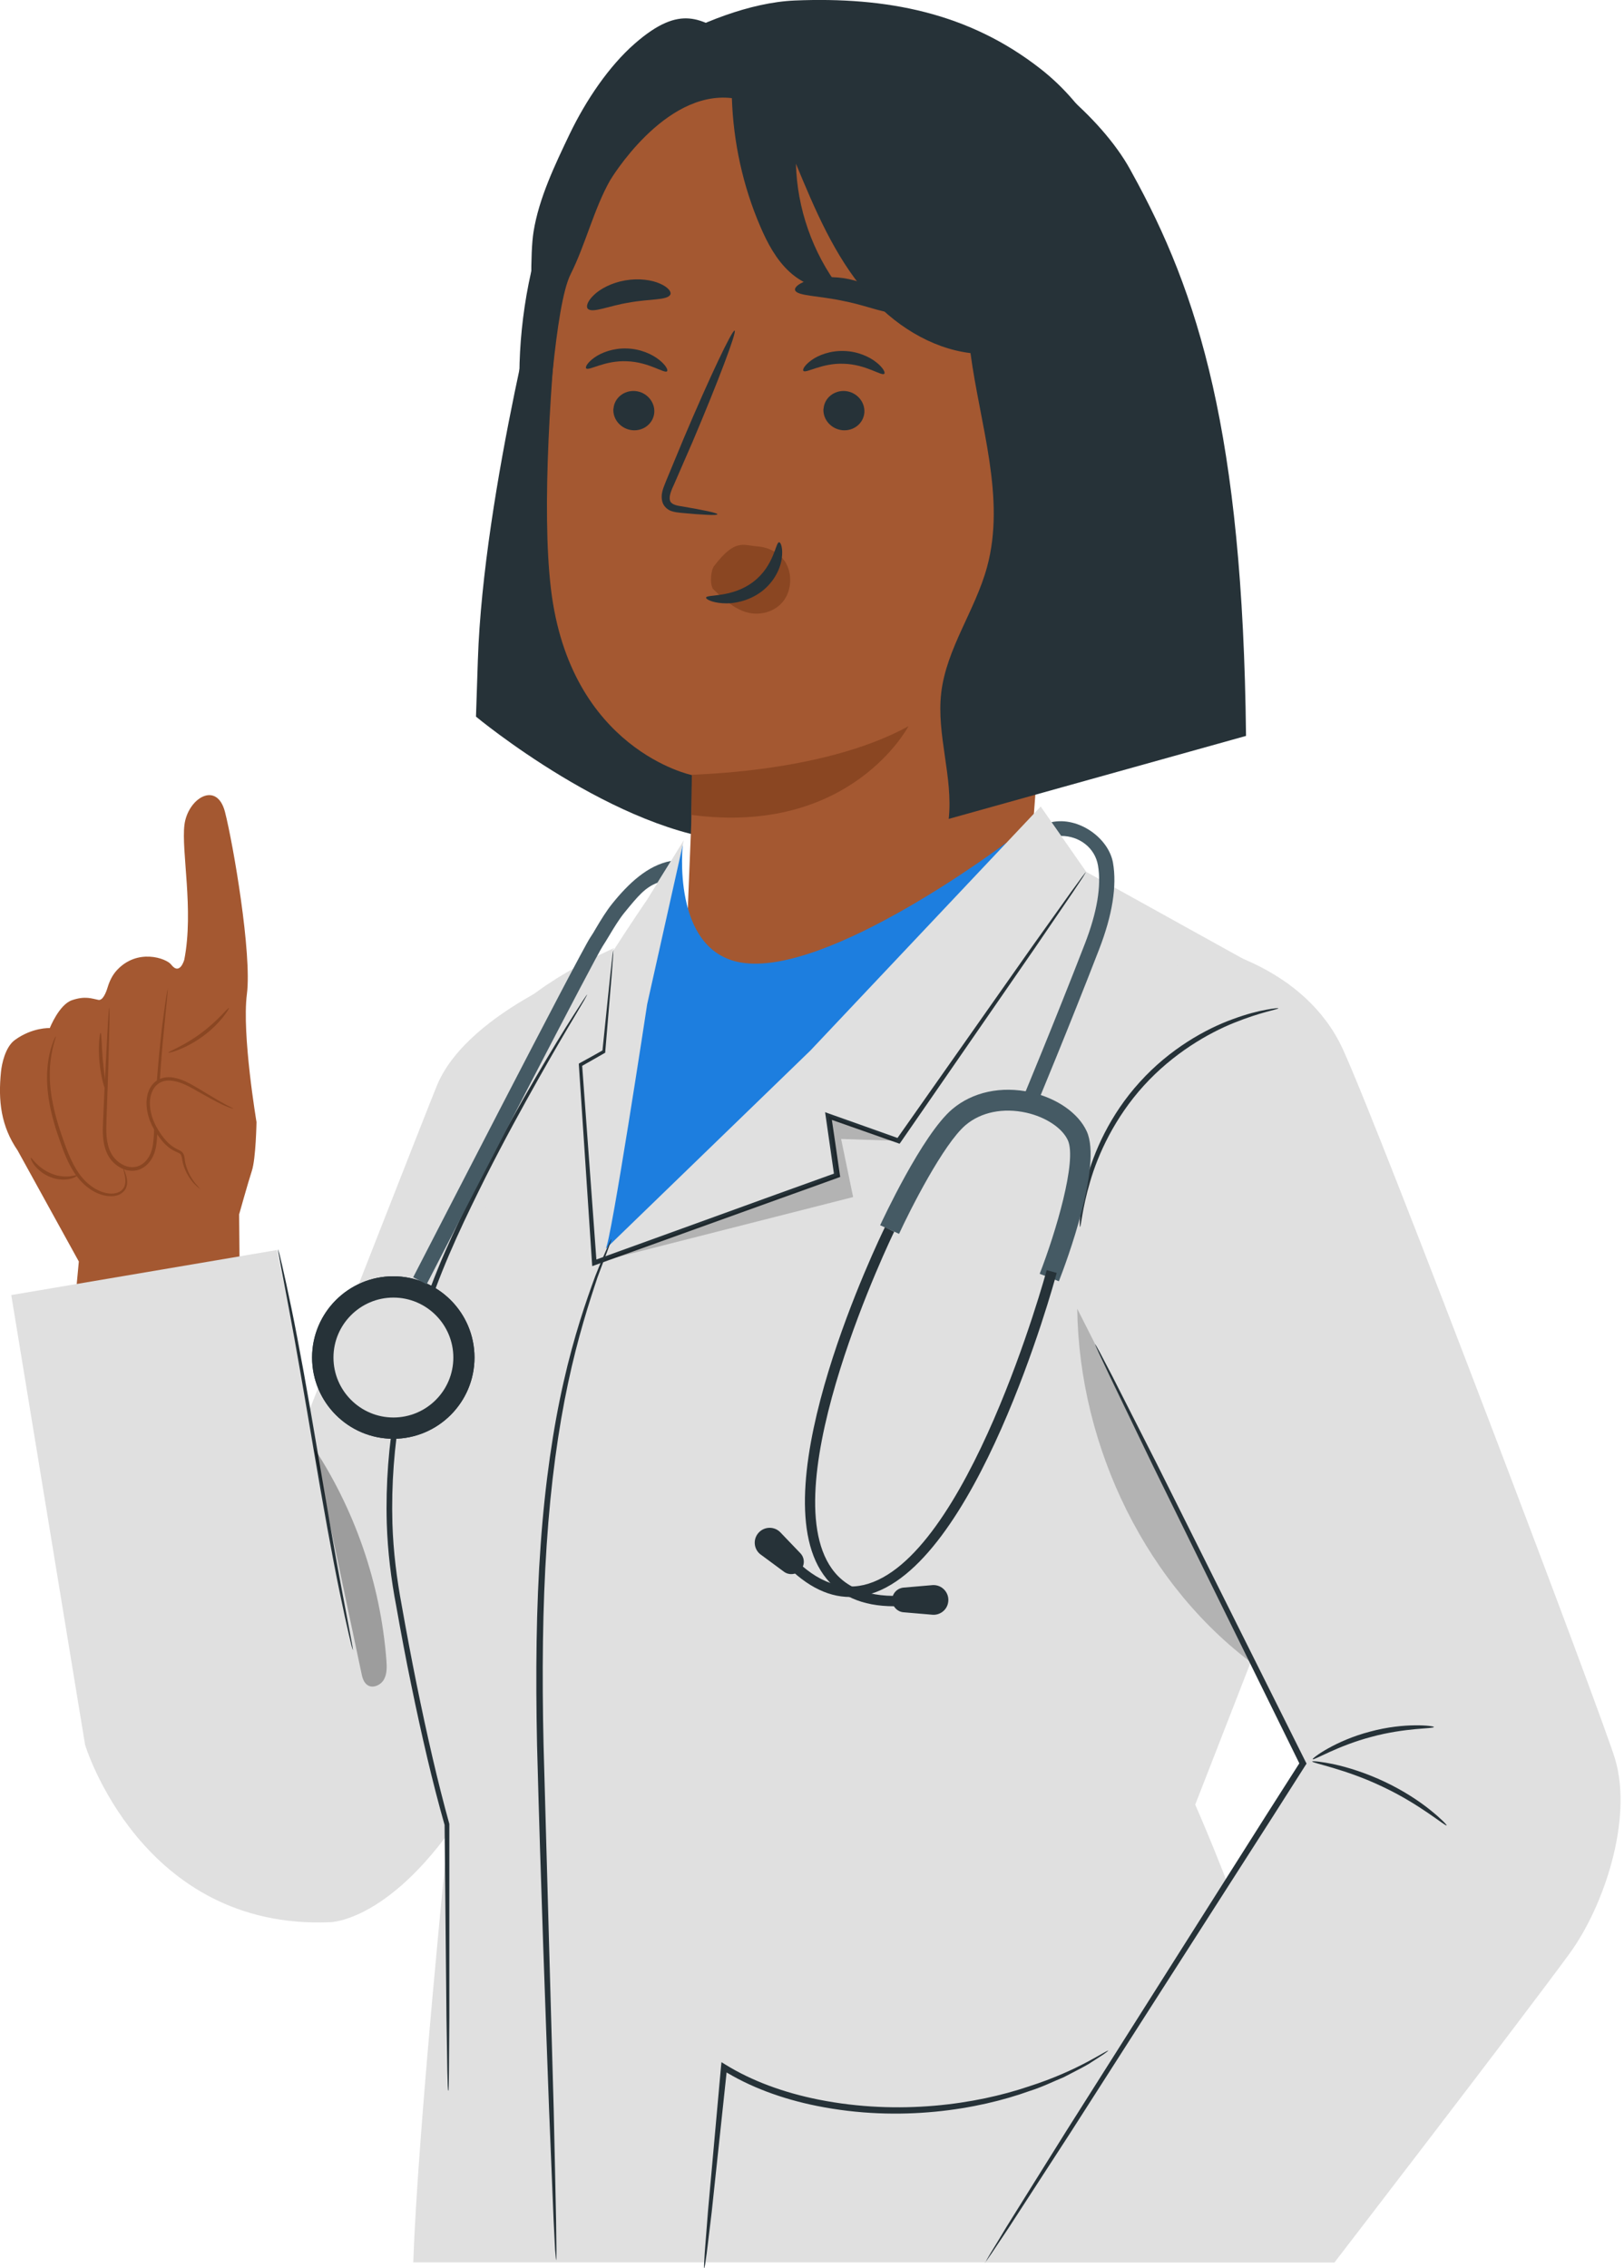 <svg width="303" height="423" viewBox="0 0 303 423" fill="none" xmlns="http://www.w3.org/2000/svg">
<g clip-path="url(#clip0_2878_26206)">
<path d="M9.268 191.738C9.268 191.738 6.07 191.574 2.778 193.956C0.957 195.286 0.327 198.485 0.187 199.862C-0.373 205.325 0.187 210.041 3.292 214.57L14.708 235.277L14.031 242.514L44.777 244.102L44.614 226.499C44.614 226.499 46.248 220.64 46.995 218.352C47.742 216.064 47.859 209.27 47.859 209.27C47.859 209.27 45.104 192.928 46.061 185.434C47.041 177.94 43.493 157.326 41.975 151.42C40.435 145.513 35.019 148.922 34.411 153.848C33.804 158.75 36.186 169.723 34.388 178.968C34.388 178.968 33.571 182.026 31.937 179.901C31.026 178.711 25.61 176.796 21.782 180.975C20.988 181.839 20.451 182.936 20.101 184.08C19.774 185.178 19.167 186.625 18.373 186.485C17.089 186.228 15.875 185.714 13.447 186.532C11.019 187.349 9.292 191.738 9.292 191.738H9.268Z" fill="#A45831"/>
<path d="M20.357 187.886C20.077 194.89 19.797 201.894 19.517 208.897C19.423 210.998 19.377 213.216 20.311 215.131C21.244 217.045 23.556 218.539 25.657 217.909C27.011 217.512 27.991 216.321 28.458 215.014C28.925 213.73 28.972 212.329 29.018 210.975C29.322 202.034 30.092 193.116 31.283 184.268" fill="#A45831"/>
<path d="M31.307 184.244C31.307 184.244 31.307 184.477 31.284 184.944C31.237 185.481 31.167 186.135 31.097 186.952C30.91 188.773 30.677 191.271 30.373 194.306C30.093 197.411 29.813 201.123 29.603 205.231C29.486 207.286 29.416 209.457 29.323 211.698C29.276 212.819 29.182 214.009 28.762 215.153C28.342 216.297 27.548 217.371 26.381 217.955C25.214 218.562 23.79 218.445 22.692 217.885C21.572 217.348 20.685 216.461 20.124 215.41C19.027 213.262 19.144 210.951 19.237 208.92C19.424 204.811 19.587 201.123 19.751 197.971C19.914 194.936 20.054 192.438 20.148 190.594C20.194 189.777 20.241 189.123 20.288 188.586C20.334 188.119 20.358 187.886 20.381 187.886C20.381 187.886 20.428 188.119 20.428 188.586C20.428 189.123 20.428 189.777 20.428 190.594C20.381 192.438 20.311 194.936 20.241 197.971C20.148 201.123 20.008 204.835 19.867 208.92C19.797 210.951 19.727 213.169 20.731 215.083C21.221 215.994 22.039 216.811 23.019 217.278C23.976 217.768 25.144 217.838 26.124 217.348C27.105 216.858 27.805 215.924 28.178 214.897C28.552 213.869 28.645 212.749 28.715 211.628C28.809 209.387 28.902 207.216 29.019 205.161C29.276 201.029 29.603 197.341 29.93 194.236C30.256 191.131 30.607 188.633 30.863 186.905C30.98 186.041 31.097 185.364 31.19 184.921C31.284 184.477 31.33 184.22 31.354 184.244H31.307Z" fill="#8A4622"/>
<path d="M43.518 206.725C41.206 205.908 37.308 203.34 35.02 202.173C33.316 201.309 31.168 200.702 29.557 201.706C28.18 202.546 27.643 204.321 27.689 205.955C27.759 208.033 28.623 210.017 29.837 211.698C30.304 212.351 30.794 212.958 31.378 213.495C31.985 214.056 32.662 214.406 33.409 214.756C33.642 214.873 33.853 214.99 33.993 215.2C34.296 215.667 34.273 216.414 34.413 216.951C34.81 218.468 35.58 219.892 36.654 221.036C36.888 221.293 37.168 221.55 37.425 221.783" fill="#A45831"/>
<path d="M37.379 221.76C37.379 221.76 37.239 221.69 37.052 221.526C36.842 221.363 36.538 221.106 36.188 220.733C35.511 219.985 34.624 218.748 34.133 216.974C34.017 216.507 33.993 216.04 33.853 215.62C33.783 215.41 33.69 215.246 33.55 215.153C33.386 215.036 33.13 214.943 32.896 214.826C31.916 214.406 30.935 213.659 30.188 212.702C28.671 210.857 27.27 208.383 27.34 205.488C27.387 204.064 27.877 202.593 29.021 201.706C30.165 200.795 31.659 200.772 32.826 201.075C34.04 201.356 35.067 201.893 35.978 202.406C36.888 202.92 37.729 203.433 38.499 203.9C40.04 204.834 41.277 205.558 42.141 206.025C43.028 206.492 43.519 206.702 43.519 206.748C43.519 206.795 42.958 206.655 42.024 206.258C41.09 205.861 39.806 205.184 38.242 204.297C37.449 203.854 36.585 203.387 35.698 202.873C34.787 202.383 33.783 201.893 32.663 201.659C31.566 201.402 30.305 201.472 29.394 202.219C28.484 202.943 28.017 204.227 27.97 205.511C27.9 208.149 29.184 210.53 30.632 212.328C31.355 213.239 32.172 213.892 33.13 214.359C33.363 214.476 33.597 214.569 33.853 214.756C34.11 214.943 34.274 215.27 34.344 215.503C34.484 216.017 34.484 216.507 34.577 216.904C34.997 218.608 35.768 219.845 36.375 220.616C37.005 221.386 37.402 221.76 37.355 221.806L37.379 221.76Z" fill="#8A4622"/>
<path d="M42.701 188.002C42.841 188.072 41.114 190.897 37.868 193.255C34.647 195.636 31.448 196.477 31.425 196.313C31.355 196.127 34.367 195.053 37.472 192.718C40.6 190.43 42.538 187.886 42.701 188.002Z" fill="#8A4622"/>
<path d="M22.975 217.885C22.975 217.885 23.068 218.002 23.185 218.259C23.302 218.515 23.442 218.889 23.582 219.402C23.698 219.916 23.838 220.593 23.582 221.364C23.348 222.157 22.531 222.834 21.551 223.021C19.566 223.395 17.208 222.414 15.411 220.616C13.566 218.819 12.399 216.227 11.442 213.543C10.461 210.858 9.668 208.22 9.224 205.769C8.781 203.317 8.687 201.053 8.851 199.162C9.014 197.271 9.388 195.777 9.738 194.796C10.088 193.792 10.368 193.279 10.415 193.302C10.531 193.349 9.528 195.473 9.318 199.208C9.224 201.053 9.341 203.271 9.831 205.675C10.298 208.08 11.092 210.671 12.072 213.333C13.03 215.994 14.15 218.492 15.854 220.196C17.512 221.9 19.706 222.858 21.457 222.554C22.321 222.414 22.998 221.877 23.232 221.223C23.465 220.57 23.395 219.939 23.325 219.426C23.138 218.422 22.905 217.862 22.975 217.838V217.885Z" fill="#8A4622"/>
<path d="M18.771 192.648C18.958 192.648 18.934 195.076 19.215 198.018C19.495 200.959 19.962 203.34 19.775 203.387C19.611 203.434 18.841 201.099 18.561 198.088C18.281 195.076 18.608 192.625 18.771 192.648Z" fill="#8A4622"/>
<path d="M14.57 219.169C14.57 219.169 14.126 219.589 13.169 219.846C12.235 220.08 10.811 220.103 9.434 219.543C8.033 219.006 7.006 218.072 6.422 217.325C5.839 216.554 5.675 215.971 5.745 215.924C5.839 215.877 6.142 216.368 6.772 216.998C7.403 217.628 8.407 218.422 9.667 218.912C10.928 219.426 12.189 219.473 13.076 219.379C13.963 219.262 14.5 219.052 14.546 219.169H14.57Z" fill="#8A4622"/>
<path d="M112.292 179.575C112.292 179.575 87.709 188.073 81.615 202.22C80.565 204.648 56.169 266.981 56.169 266.981L15.874 325.415C15.874 325.415 26.333 359.99 61.608 358.496C61.608 358.496 73.164 358.449 86.658 337.531C98.611 318.995 105.895 285.354 105.895 285.354L112.292 179.575Z" fill="#E0E0E0"/>
<path d="M15.875 325.415L2.101 241.534L51.688 233.13L70.948 326.606L15.875 325.415Z" fill="#E0E0E0"/>
<path d="M65.835 307.742C65.835 307.742 65.742 307.485 65.601 306.995C65.461 306.435 65.298 305.711 65.088 304.847C64.644 302.98 64.061 300.248 63.36 296.886C61.959 290.14 60.279 280.778 58.528 270.436C56.777 260.094 55.166 250.732 53.882 243.962C53.252 240.647 52.738 237.939 52.364 235.954C52.201 235.067 52.061 234.343 51.968 233.783C51.874 233.293 51.851 233.013 51.874 233.013C51.874 233.013 51.968 233.269 52.108 233.76C52.248 234.32 52.411 235.044 52.621 235.908C53.065 237.775 53.648 240.507 54.349 243.868C55.749 250.615 57.43 259.977 59.181 270.319C60.932 280.661 62.543 290.023 63.827 296.793C64.457 300.108 64.971 302.816 65.345 304.801C65.508 305.688 65.648 306.411 65.742 306.972C65.835 307.462 65.858 307.742 65.835 307.742Z" fill="#263238"/>
<g opacity="0.3">
<path d="M58.154 269.386C66.138 281.292 70.994 295.299 72.091 309.61C72.184 310.824 72.231 312.132 71.648 313.206C71.064 314.279 69.57 314.956 68.566 314.279C67.842 313.789 67.585 312.855 67.422 311.992C64.457 297.961 61.492 283.953 58.527 269.923" fill="black"/>
</g>
<path d="M102.137 46.831C102.137 46.831 90.184 91.515 89.157 123.125L88.807 133.654C88.807 133.654 115.164 155.552 137.296 156.906L155.832 111.312L102.137 46.831Z" fill="#263238"/>
<path d="M219.264 74.239C214.221 52.434 212.283 27.081 194.167 12.863C180.72 2.335 165.382 -0.607 148.316 0.093C139.912 0.444 130.41 4.319 123.103 8.474C113.064 14.147 108.815 25.68 103.959 36.162C94.248 57.15 95.485 85.538 102.068 93.453L189.731 139.747C207.241 130.642 218.213 127 220.991 103.678C222.158 93.85 221.505 83.904 219.264 74.263V74.239Z" fill="#263238"/>
<path d="M192.252 30.186L137.086 13.914C119.32 11.322 106.573 32.824 104.752 50.706C102.721 70.55 101.017 94.876 102.791 109.818C106.363 139.864 129.078 144.556 129.078 144.556C129.078 144.463 129.125 145 128.962 153.871L128.378 168.252C128.144 174.065 129.685 179.925 133.234 184.524C141.381 195.076 156.206 196.477 173.692 190.01C183.824 186.251 190.874 178.711 191.645 168.439L201.24 41.228C201.567 35.789 197.668 31.003 192.275 30.209L192.252 30.186Z" fill="#A45831"/>
<path d="M114.441 76.224C114.301 78.231 115.865 80.029 117.989 80.239C120.09 80.426 121.911 78.955 122.075 76.948C122.215 74.94 120.651 73.142 118.55 72.932C116.449 72.745 114.604 74.216 114.464 76.224H114.441Z" fill="#263238"/>
<path d="M109.373 68.706C109.84 69.22 112.805 67.189 116.937 67.376C121.046 67.492 123.988 69.733 124.455 69.243C124.688 69.033 124.245 68.099 122.961 67.095C121.7 66.091 119.529 65.064 116.961 64.994C114.393 64.901 112.198 65.765 110.914 66.675C109.607 67.609 109.14 68.473 109.373 68.706Z" fill="#263238"/>
<path d="M153.638 76.224C153.498 78.231 155.062 80.029 157.187 80.239C159.288 80.426 161.109 78.955 161.272 76.948C161.412 74.94 159.848 73.142 157.747 72.932C155.646 72.745 153.802 74.216 153.662 76.224H153.638Z" fill="#263238"/>
<path d="M149.903 69.173C150.37 69.687 153.358 67.656 157.467 67.842C161.576 67.959 164.517 70.2 164.984 69.71C165.217 69.5 164.774 68.566 163.49 67.562C162.229 66.558 160.058 65.531 157.49 65.461C154.922 65.368 152.728 66.231 151.444 67.142C150.136 68.076 149.669 68.939 149.903 69.173Z" fill="#263238"/>
<path d="M133.842 95.904C133.865 95.67 131.321 95.133 127.189 94.433C126.138 94.293 125.158 94.036 124.994 93.312C124.784 92.542 125.251 91.421 125.811 90.231C126.908 87.733 128.029 85.095 129.243 82.34C134.006 71.111 137.507 61.843 137.064 61.656C136.62 61.469 132.371 70.41 127.609 81.663C126.465 84.441 125.368 87.079 124.317 89.6C123.874 90.791 123.126 92.122 123.617 93.709C123.874 94.503 124.621 95.11 125.274 95.32C125.951 95.554 126.535 95.577 127.049 95.647C131.204 96.044 133.795 96.161 133.842 95.927V95.904Z" fill="#263238"/>
<path d="M129.077 144.533C127.537 144.369 152.867 144.556 169.489 135.451C169.489 135.451 158.773 155.949 129.007 151.98L129.077 144.533Z" fill="#8A4622"/>
<path d="M146.705 105.125C145.607 103.164 143.506 102.067 141.312 101.904C138.65 101.717 137.203 100.41 133.304 105.476C132.58 106.293 132.534 108.651 132.814 109.328C133.071 110.005 132.861 109.654 133.351 110.145C135.125 111.849 137.016 113.553 139.351 114.207C141.685 114.861 144.627 114.207 146.261 111.966C147.708 109.958 147.779 107.086 146.681 105.125H146.705Z" fill="#8A4622"/>
<path d="M145.373 101.133C144.696 101.063 144.486 105.545 140.517 108.534C136.548 111.545 131.809 110.822 131.739 111.452C131.669 111.732 132.766 112.362 134.774 112.502C136.735 112.666 139.653 112.152 142.081 110.331C144.509 108.487 145.63 105.942 145.863 104.121C146.12 102.254 145.677 101.133 145.373 101.133Z" fill="#263238"/>
<path d="M148.339 54.091C148.642 55.235 152.774 55.118 157.537 56.169C162.323 57.126 166.058 58.901 166.805 57.967C167.132 57.523 166.572 56.403 165.101 55.165C163.653 53.928 161.272 52.667 158.401 52.06C155.529 51.453 152.844 51.663 151.023 52.2C149.179 52.737 148.222 53.531 148.339 54.068V54.091Z" fill="#263238"/>
<path d="M109.7 57.617C110.634 58.434 113.646 57.01 117.404 56.426C121.163 55.726 124.478 56.029 125.062 54.955C125.318 54.442 124.688 53.578 123.147 52.901C121.653 52.224 119.249 51.85 116.657 52.294C114.066 52.738 111.941 53.905 110.774 55.049C109.583 56.193 109.28 57.22 109.7 57.617Z" fill="#263238"/>
<path d="M137.856 10.692C137.81 10.902 137.763 11.136 137.716 11.346L137.81 11.393C137.81 11.159 137.833 10.926 137.856 10.692Z" fill="#263238"/>
<path d="M136.551 18.349C136.831 26.544 138.605 34.691 141.85 42.232C143.181 45.337 144.815 48.419 147.313 50.707C149.811 52.994 153.313 54.419 156.628 53.742C151.608 47.111 148.714 38.87 148.504 30.536C152.029 39.034 155.647 47.672 161.647 54.652C166.62 60.465 173.6 64.947 181.071 65.858C182.845 79.188 187.678 92.892 184.152 105.779C181.958 113.833 176.588 120.93 175.608 129.218C174.697 137.039 177.849 144.906 177.009 152.727L232.478 137.249C231.871 80.776 223.63 54.652 211.14 32.123C211.047 31.937 210.93 31.75 210.836 31.563C205.444 21.805 192.417 10.925 181.818 7.47C167.577 2.825 152.052 2.101 137.438 5.393L137.181 6.583C137.181 6.723 137.158 6.863 137.134 7.003L136.481 6.723C130.854 3.782 127.189 0.467 118.388 8.171C113.625 12.35 109.353 18.63 106.271 25.026C103.54 30.746 100.552 36.956 99.548 43.213C98.24 51.407 100.271 79.001 101.159 87.733C102.396 80.052 103.47 57.08 106.481 51.103C109.213 45.687 110.824 38.94 113.812 33.664C113.812 33.664 123.827 16.785 136.574 18.303L136.551 18.349Z" fill="#263238"/>
<path d="M201.474 228.787C201.474 228.787 201.404 227.947 201.544 226.453C201.684 224.959 202.011 222.788 202.688 220.173C204.018 214.967 207.077 207.916 212.68 201.776C218.259 195.613 224.983 191.878 230.049 190.057C232.594 189.123 234.695 188.586 236.189 188.329C237.66 188.049 238.5 187.979 238.5 188.049C238.547 188.236 235.232 188.75 230.306 190.734C225.403 192.695 218.89 196.454 213.427 202.453C207.964 208.453 204.859 215.294 203.388 220.383C201.871 225.496 201.707 228.834 201.497 228.811L201.474 228.787Z" fill="#263238"/>
<path d="M187.794 157.14C187.794 157.14 154.433 182.353 138.184 179.505C125.157 177.217 127.398 157.42 127.398 157.42L121.072 171.101L107.438 225.706L113.204 251.41L144.207 232.266L187.794 157.117V157.14Z" fill="#1D7EDF"/>
<path d="M249.006 421.949C243.847 383.312 222.999 336.574 222.999 336.574L236.516 301.883L240.368 183.497L202.665 162.602L194.167 150.416L151.211 195.917C151.211 195.917 112.948 232.966 112.994 232.92C113.952 231.986 120.745 187.302 120.745 187.302L127.586 156.696L120.745 167.785C120.745 167.785 77.416 230.211 73.914 266.234C70.412 302.256 83.836 339.469 83.836 339.469C83.836 339.469 77.906 397.483 77.112 421.949H249.053H249.006Z" fill="#E0E0E0"/>
<path d="M114.442 176.89C114.442 176.89 98.38 183.73 93.127 191.925C87.874 200.142 84.373 235.814 84.373 235.814L109.889 192.812L114.418 176.867L114.442 176.89Z" fill="#E0E0E0"/>
<path d="M114.443 176.89C114.443 176.89 114.443 177.333 114.396 178.197C114.326 179.131 114.233 180.392 114.116 181.979C113.836 185.364 113.439 190.15 112.925 196.173V196.337L112.785 196.407C111.431 197.177 109.984 198.018 108.443 198.881L108.606 198.578C109.33 208.523 110.264 221.176 111.314 235.511L110.684 235.114C121.26 231.285 132.862 227.106 145.002 222.694C148.714 221.363 152.379 220.032 155.975 218.748L155.648 219.285C155.111 215.527 154.574 211.838 154.06 208.22L153.944 207.426L154.714 207.706C159.22 209.293 163.585 210.858 167.788 212.352L167.251 212.515C177.546 197.877 186.324 185.411 192.581 176.516C195.686 172.174 198.16 168.695 199.911 166.244C200.752 165.1 201.405 164.213 201.896 163.536C202.362 162.929 202.596 162.625 202.619 162.625C202.619 162.625 202.432 162.976 202.036 163.606C201.569 164.306 200.962 165.217 200.191 166.384C198.487 168.882 196.106 172.384 193.094 176.796C186.908 185.761 178.223 198.321 168.044 213.029L167.834 213.309L167.507 213.192C163.305 211.721 158.94 210.181 154.434 208.593L155.087 208.056C155.624 211.651 156.161 215.34 156.698 219.099L156.768 219.495L156.395 219.636C152.8 220.943 149.134 222.25 145.422 223.581C133.259 227.947 121.656 232.126 111.081 235.931L110.497 236.141L110.451 235.534C109.493 221.2 108.676 208.523 107.999 198.578V198.368L108.163 198.274C109.704 197.434 111.151 196.617 112.528 195.846L112.388 196.08C112.995 190.08 113.509 185.294 113.859 181.909C114.046 180.321 114.186 179.084 114.279 178.15C114.396 177.287 114.466 176.843 114.489 176.866L114.443 176.89Z" fill="#263238"/>
<path d="M83.603 389.872C83.603 389.872 83.556 389.569 83.533 388.962C83.533 388.308 83.486 387.421 83.463 386.324C83.416 383.919 83.369 380.557 83.299 376.262C83.206 367.507 83.089 355.134 82.949 340.239V340.356C80.685 332.419 78.654 323.617 76.716 314.186C75.735 309.47 74.825 304.591 73.938 299.595C72.981 294.622 72.327 289.393 72.163 284.093C71.743 269.315 74.475 255.261 79.167 243.332V243.378C82.296 234.227 86.311 226.243 89.906 219.169C93.548 212.095 96.98 206.025 99.898 201.029C102.816 196.033 105.198 192.135 106.902 189.497C107.719 188.236 108.373 187.232 108.84 186.485C109.283 185.808 109.54 185.458 109.563 185.481C109.563 185.481 109.376 185.878 108.98 186.578C108.536 187.349 107.929 188.353 107.159 189.66C105.548 192.345 103.237 196.29 100.388 201.333C97.564 206.352 94.178 212.469 90.607 219.542C87.081 226.639 83.136 234.647 80.054 243.705V243.752C75.479 255.518 72.794 269.502 73.214 284.116C73.377 289.369 74.031 294.482 74.965 299.478C75.852 304.474 76.763 309.33 77.72 314.046C79.634 323.454 81.642 332.279 83.836 340.169V340.239V340.286C83.836 355.181 83.836 367.554 83.836 376.309C83.813 380.581 83.79 383.966 83.766 386.37C83.766 387.468 83.72 388.355 83.72 389.009C83.72 389.616 83.673 389.919 83.65 389.919L83.603 389.872Z" fill="#263238"/>
<g opacity="0.2">
<path d="M234.952 311.175C213.918 296.14 201.335 269.923 200.984 244.079L234.952 311.175Z" fill="black"/>
</g>
<path d="M225.498 176.75C225.498 176.75 243.451 180.252 250.525 195.637C257.598 211.021 299.014 320.209 301.348 328.1C304.687 339.376 299.224 355.601 292.85 364.332C283.839 376.659 248.984 421.949 248.984 421.949H183.826L243.077 328.917L201.172 242.445C201.172 242.445 204.277 183.077 225.451 176.773L225.498 176.75Z" fill="#E0E0E0"/>
<path d="M269.925 340.45C269.715 340.707 264.953 336.504 257.972 333.236C251.015 329.898 244.759 328.824 244.829 328.52C244.829 328.403 246.44 328.52 248.938 329.057C251.436 329.594 254.844 330.645 258.393 332.326C261.941 334.006 264.906 335.991 266.89 337.602C268.898 339.213 269.972 340.356 269.902 340.45H269.925Z" fill="#263238"/>
<path d="M267.52 322.1C267.52 322.426 262.174 322.216 255.917 323.921C249.637 325.555 245.085 328.38 244.921 328.099C244.758 327.913 249.17 324.621 255.66 322.94C262.127 321.189 267.59 321.866 267.543 322.1H267.52Z" fill="#263238"/>
<path d="M201.476 228.787C201.476 228.787 201.406 227.947 201.546 226.453C201.686 224.959 202.013 222.788 202.69 220.173C204.021 214.967 207.079 207.916 212.682 201.776C218.262 195.613 224.985 191.878 230.051 190.057C232.596 189.123 234.697 188.586 236.191 188.329C237.662 188.049 238.502 187.979 238.502 188.049C238.549 188.236 235.234 188.75 230.308 190.734C225.406 192.695 218.892 196.454 213.429 202.453C207.966 208.453 204.861 215.294 203.391 220.383C201.873 225.496 201.71 228.834 201.5 228.811L201.476 228.787Z" fill="#263238"/>
<g opacity="0.2">
<path d="M167.648 212.772L156.932 212.422L159.174 223.255L110.895 235.534L156.185 219.192L154.575 208.15L167.648 212.772Z" fill="black"/>
</g>
<path d="M193.35 206.166L190.735 205.068C190.782 204.928 196.641 190.897 202.408 176.026C204.696 170.12 205.513 165.217 204.859 161.412C204.299 158.12 201.38 155.902 197.995 155.902L196.198 153.334C201.217 152.26 206.843 156.276 207.66 160.922C208.408 165.241 207.544 170.657 205.069 177.053C199.303 191.948 193.443 206.002 193.373 206.142L193.35 206.166Z" fill="#455A64"/>
<path d="M197.577 238.966L193.982 237.566C196.946 229.955 200.985 216.461 199.234 212.656C198.184 210.368 195.125 208.337 191.484 207.52C187.165 206.563 183.032 207.403 180.161 209.831C176.029 213.333 169.795 225.659 167.741 230.118L164.216 228.507C164.543 227.83 172.037 211.629 177.663 206.866C181.468 203.644 186.814 202.5 192.324 203.714C197.203 204.812 201.195 207.59 202.76 210.998C205.678 217.372 198.954 235.394 197.577 238.92V238.966Z" fill="#455A64"/>
<path d="M158.612 297.844C154.153 297.844 149.764 295.463 145.562 290.7L147.009 289.416C151.632 294.646 156.394 296.7 161.157 295.603C180.464 291.074 195.148 237.426 195.288 236.889L197.156 237.402C196.549 239.667 182.004 292.685 161.6 297.494C160.596 297.727 159.616 297.844 158.635 297.844H158.612Z" fill="#263238"/>
<path d="M149.274 292.918C148.457 293.712 147.173 293.805 146.262 293.128L142.06 290.023C140.776 289.183 140.426 287.455 141.29 286.171C142.27 284.724 144.325 284.514 145.562 285.751L149.321 289.673C150.208 290.583 150.184 292.031 149.274 292.941V292.918Z" fill="#263238"/>
<path d="M166.807 299.572C160.854 299.572 156.418 297.611 153.64 293.689C141.78 277.043 164.145 230.842 165.103 228.881L166.83 229.722C166.597 230.189 143.998 276.857 155.204 292.568C158.122 296.654 163.258 298.288 170.449 297.401L170.682 299.315C169.305 299.479 168.021 299.572 166.783 299.572H166.807Z" fill="#263238"/>
<path d="M166.456 298.545C166.549 299.689 167.437 300.6 168.58 300.693L173.787 301.137C175.304 301.347 176.728 300.296 176.915 298.755C177.148 297.028 175.724 295.51 173.997 295.627L168.58 296.094C167.32 296.211 166.363 297.308 166.456 298.568V298.545Z" fill="#263238"/>
<path d="M88.528 253.184C88.528 261.542 81.735 268.335 73.377 268.335C65.019 268.335 58.226 261.542 58.226 253.184C58.226 244.826 65.019 238.033 73.377 238.033C81.735 238.033 88.528 244.826 88.528 253.184Z" fill="#263238"/>
<path d="M88.528 253.184C88.528 261.542 81.735 268.335 73.377 268.335C65.019 268.335 58.226 261.542 58.226 253.184C58.226 244.826 65.019 238.033 73.377 238.033C81.735 238.033 88.528 244.826 88.528 253.184Z" fill="#263238"/>
<path d="M84.582 253.185C84.582 259.371 79.563 264.367 73.4 264.367C67.237 264.367 62.217 259.348 62.217 253.185C62.217 247.021 67.237 242.002 73.4 242.002C79.563 242.002 84.582 247.021 84.582 253.185Z" fill="#E0E0E0"/>
<path d="M79.61 239.527L77.088 238.219C78.372 235.745 108.325 177.497 110.122 174.859C110.449 174.392 110.823 173.762 111.243 173.038C112.084 171.614 113.157 169.863 114.231 168.533C117.243 164.797 120.838 161.366 125.18 160.572L122.659 164.634C120.348 165.544 119.134 166.992 116.426 170.307C115.469 171.498 114.465 173.155 113.671 174.486C113.204 175.256 112.784 175.957 112.457 176.447C111.056 178.525 88.271 222.671 79.61 239.503V239.527Z" fill="#455A64"/>
<path d="M103.75 421.506C103.75 421.506 103.656 420.829 103.563 419.569C103.493 418.191 103.4 416.324 103.283 413.966C103.073 408.993 102.793 401.989 102.443 393.398C101.812 376.029 100.902 352.03 100.201 325.486C99.921 312.202 100.038 299.548 100.878 288.039C101.695 276.553 103.213 266.258 105.151 257.76C107.065 249.262 109.376 242.562 111.057 238.009C111.944 235.745 112.715 234.017 113.228 232.85C113.742 231.683 114.022 231.076 114.069 231.076C114.115 231.076 113.905 231.729 113.462 232.943C112.971 234.251 112.318 235.978 111.501 238.173C109.96 242.772 107.789 249.449 105.991 257.947C104.17 266.421 102.746 276.67 101.999 288.132C101.229 299.572 101.112 312.202 101.415 325.462C102.139 351.936 102.816 375.889 103.306 393.351C103.493 401.943 103.656 408.946 103.75 413.942C103.773 416.277 103.797 418.144 103.82 419.545C103.82 420.829 103.82 421.506 103.75 421.506Z" fill="#263238"/>
<path d="M183.848 421.949C183.848 421.949 184.151 421.319 184.828 420.198C185.576 418.984 186.579 417.35 187.817 415.272C190.525 410.93 194.33 404.814 199.023 397.32C208.641 382.122 221.831 361.297 236.399 338.302C238.523 334.987 240.601 331.695 242.586 328.613V329.197C231.73 307.159 222.111 287.618 215.154 273.448C211.793 266.467 209.061 260.818 207.124 256.802C206.236 254.911 205.536 253.417 204.999 252.296C204.532 251.269 204.299 250.709 204.322 250.686C204.345 250.686 204.649 251.176 205.186 252.18C205.77 253.277 206.54 254.748 207.497 256.592C209.505 260.561 212.353 266.164 215.855 273.051C222.905 287.175 232.64 306.645 243.613 328.613L243.776 328.917L243.589 329.197C241.605 332.302 239.527 335.57 237.403 338.909C222.718 361.834 209.411 382.589 199.723 397.74C194.89 405.164 190.968 411.21 188.19 415.506C186.86 417.514 185.786 419.124 184.992 420.292C184.245 421.389 183.848 421.949 183.801 421.926L183.848 421.949Z" fill="#263238"/>
<path d="M206.794 382.449C206.794 382.449 206.491 382.729 205.884 383.149C205.137 383.639 204.226 384.223 203.106 384.947C201.868 385.67 200.304 386.441 198.483 387.398C196.592 388.168 194.514 389.219 192.063 389.989C182.468 393.445 167.947 395.872 152.445 392.768C145.909 391.46 139.792 389.196 134.796 386.044L135.66 385.624C134.516 396.433 133.512 405.724 132.788 412.541C132.415 415.716 132.088 418.308 131.855 420.269C131.621 422.066 131.458 423.023 131.388 423.023C131.318 423.023 131.364 422.043 131.481 420.222C131.644 418.238 131.831 415.646 132.088 412.448C132.695 405.631 133.535 396.316 134.516 385.507L134.609 384.597L135.403 385.087C140.282 388.098 146.259 390.293 152.702 391.577C167.924 394.612 182.235 392.394 191.806 389.172C201.518 386.091 206.631 382.145 206.794 382.472V382.449Z" fill="#263238"/>
</g>
<defs>
<clipPath id="clip0_2878_26206">
<rect width="302.373" height="423" fill="white"/>
</clipPath>
</defs>
</svg>
